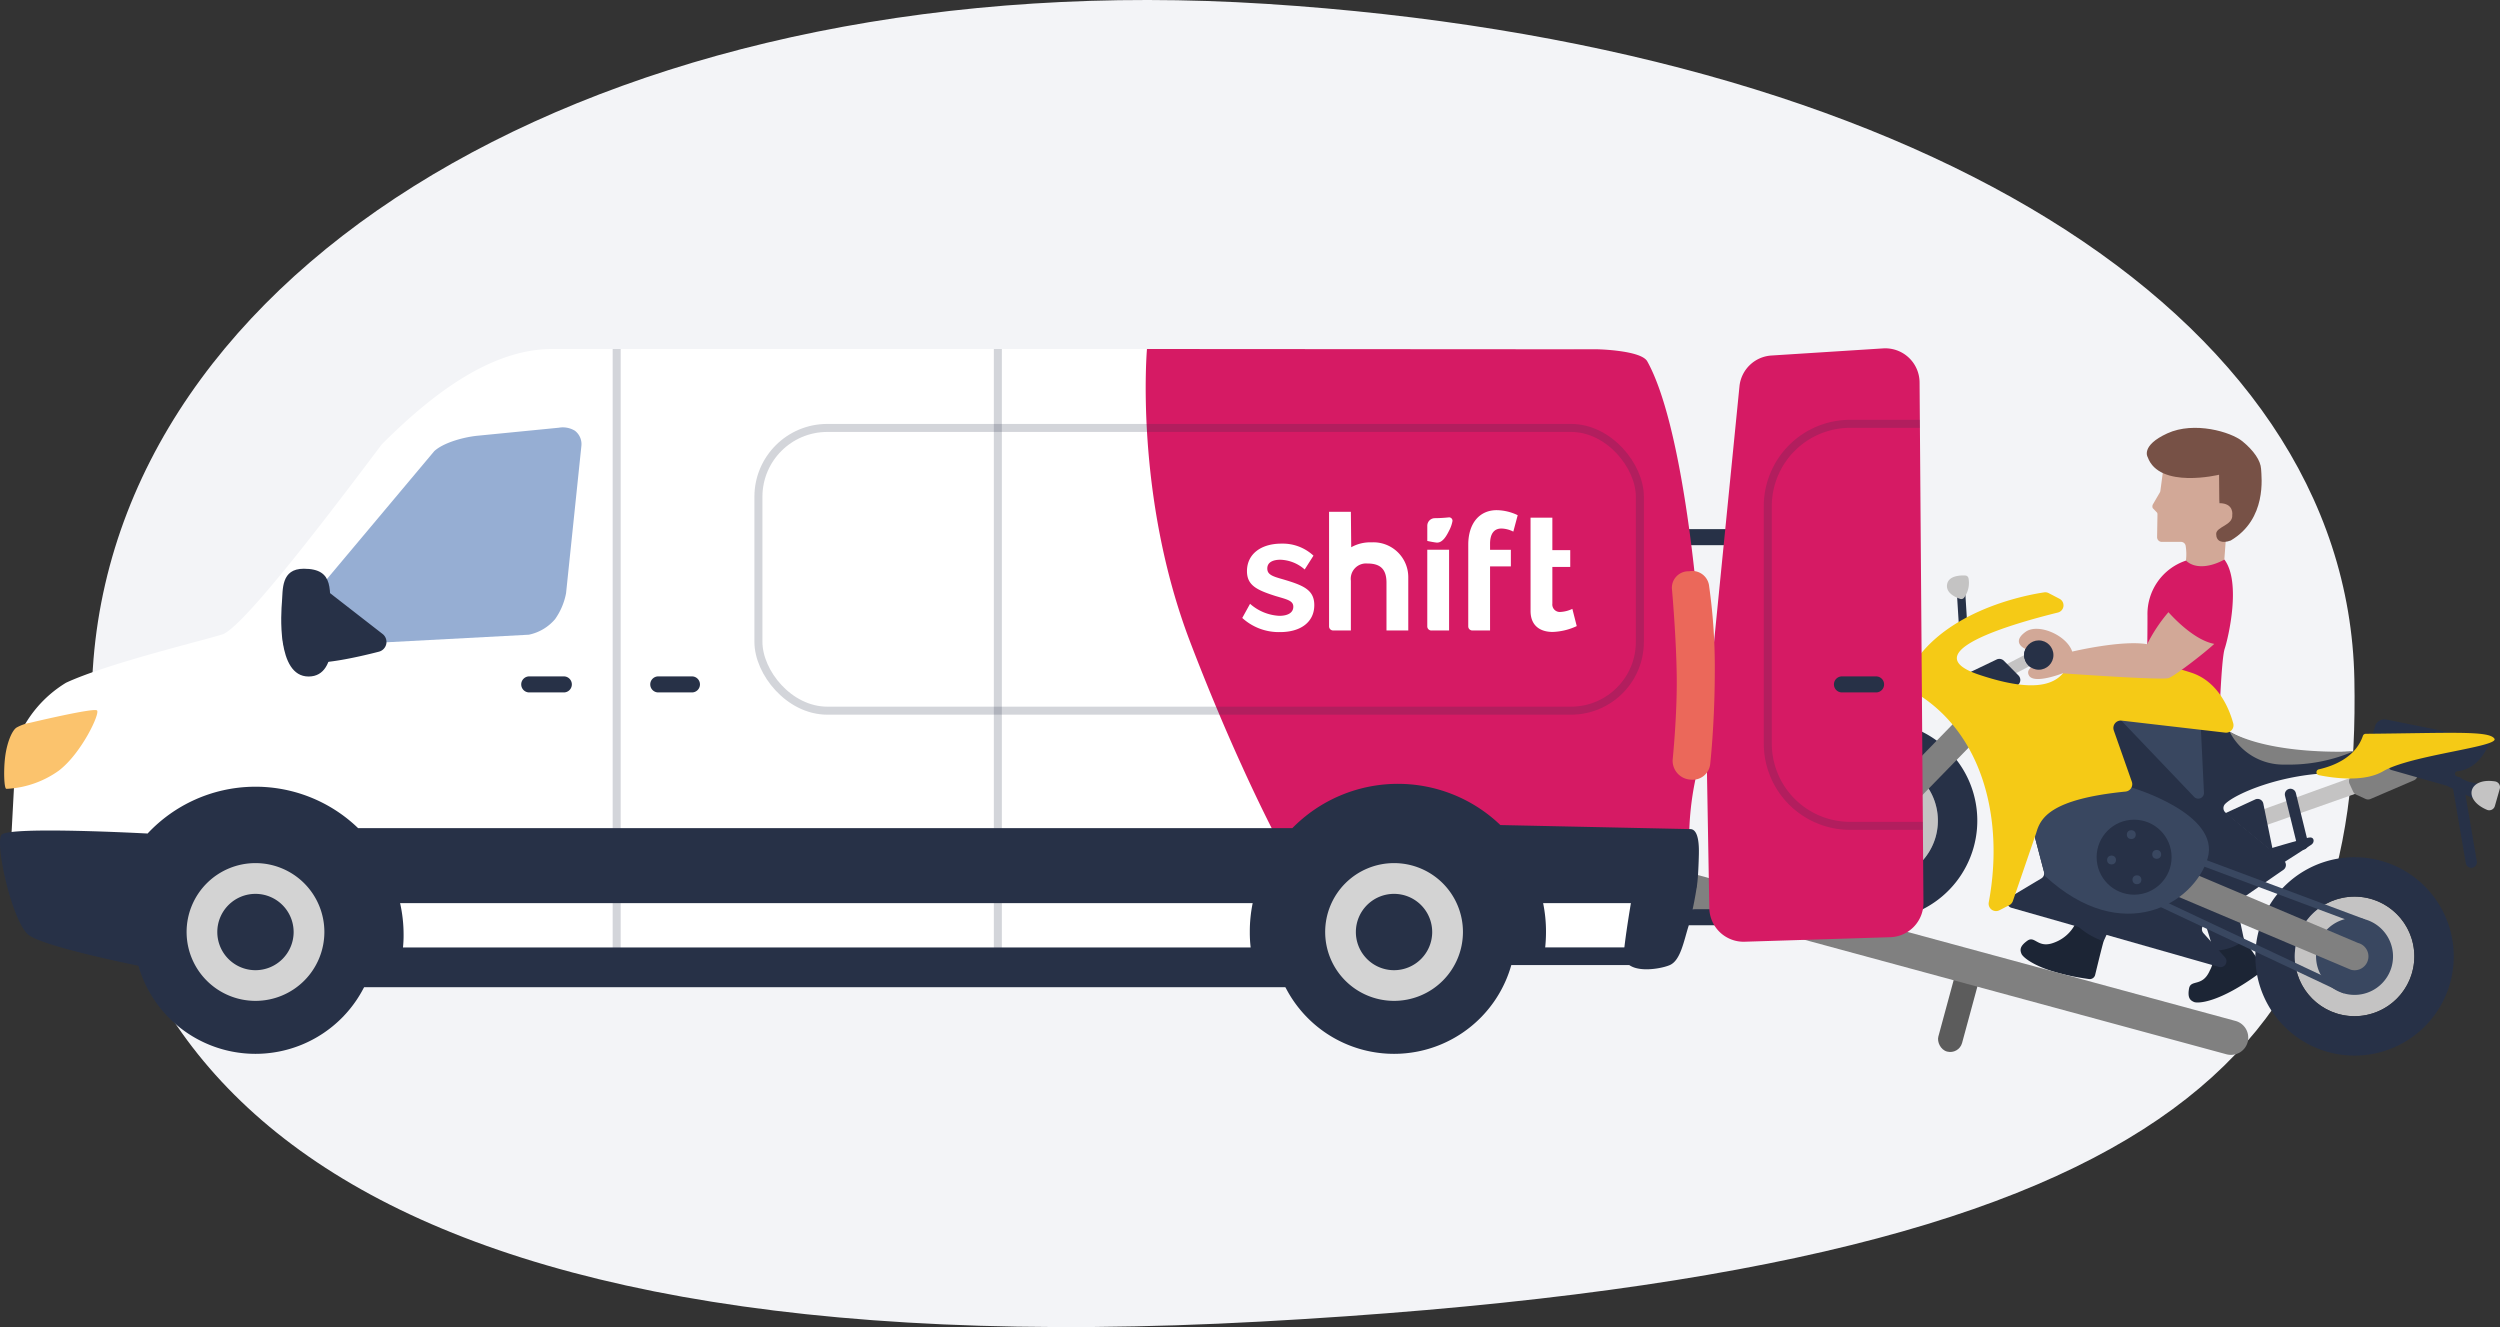 <?xml version="1.0" encoding="UTF-8"?>
<svg xmlns="http://www.w3.org/2000/svg" width="366.843" height="194.734" viewBox="0 0 366.843 194.734">
  <rect x="0" y="0" width="366.843" height="194.734" fill="#333333" stroke="none"/>
  <g id="Layer_2" data-name="Layer 2">
    <g id="Layer_1-2" data-name="Layer 1">
      <path d="M345.474,99.657c1.053,54.012-24.317,86.811-160.43,94.266S8.8,156.487,13.72,96.733,91.705-5.448,185.821.568,344.42,45.645,345.474,99.657Z" fill="#f3f4f7"></path>
      <rect x="285.576" y="141.702" width="3.607" height="12.823" rx="1.803" transform="translate(525.943 366.315) rotate(-164.819)" fill="#5c5c5c"></rect>
      <g>
        <path d="M305.721,134.823c-.213-.115-1.063.53-1.195.747a5.643,5.643,0,0,1-2.99,2.7c-2.523,1.045-2.895-1.062-4.055-.227s-1.072,1.385-.85,1.929c.216.527,2.539,2.688,9.936,3.694a.806.806,0,0,0,.872-.628c.589-2.431.951-3.888,1.234-4.915.065-.235.351-1.8.139-1.89C308.082,135.92,306.465,135.226,305.721,134.823Z" fill="#1c2535"></path>
        <path d="M326.278,137.661a15.355,15.355,0,0,0-1.629,1.836,3.938,3.938,0,0,1-.376,2.89c-1.075,2.511-2.813,1.264-3.06,2.672s.2,1.74.74,1.973,3.7.149,9.689-4.3a.807.807,0,0,0,.185-1.059c-1.278-2.15-2.07-3-2.585-3.928-.118-.213-.975-1.983-1.189-1.9C327.315,136.135,327.092,137.429,326.278,137.661Z" fill="#1c2535"></path>
        <path d="M315.2,108.726s-6.649,12.723-7.014,13.49S305.865,133,304.526,135.57a11.107,11.107,0,0,0,4.147,2.549s4.936-10.563,5.549-14.062a40.966,40.966,0,0,0,3.423-5.188s2.223,6.577,2.734,7.766,4.5,11.955,4.27,12.862c1.362.11,4.131-.648,4.593-1.753,0,0-1.817-9.309-3.5-12.5-.629-4.482-.936-11.46.04-14.869Z" fill="#273147"></path>
        <path d="M320.766,82.182a.52.52,0,0,0,.081.384c.216.378.735.927,2.474.952a5.039,5.039,0,0,0,2.7-.529,1.858,1.858,0,0,0,.376-.96l.213-2.851c.023-.263-.11-.042-.336-.178l-.832-.5.3-.687a.688.688,0,0,1,.317-.337l2.259-1.161a.688.688,0,0,0,.248-1.01l-1.191-1.683a.688.688,0,0,0-.871-.217l-.852.428.793-4.339a.689.689,0,0,0-.659-.683l-7.173.547a.7.7,0,0,1-.279-.072l-.9-.45-.428,3.2a.682.682,0,0,1-.047.173l-1.07,1.838a.684.684,0,0,0-.009.507l.657.686a.708.708,0,0,1,.044.254l-.055,3.321a.689.689,0,0,0,.689.7h2.821a.688.688,0,0,1,.686.617A7.671,7.671,0,0,1,320.766,82.182Z" fill="#d2a897"></path>
        <path d="M320.766,82.26a8.257,8.257,0,0,0-5.652,8.024c.015,6.379-.3,18.383-.3,18.383a17.169,17.169,0,0,0,5.054,1.19c2.676.168,4.8-.55,5.645-1.666.11-1.537.4-11.407.932-13s2.454-9.773-.044-13.081C324.5,83.16,322.152,83.58,320.766,82.26Z" fill="#d61a64"></path>
        <path d="M315.146,67.082s-1.072-1.68,2.884-3.492,9.339-.208,11.012,1.16,2.676,2.836,2.744,4.06.864,7.355-4.451,10.5c-1.3.484-2.14.116-2.14-.96s2.472-1.252,2.36-2.771c0,0,.3-1.745-1.9-1.745l-.034-4.173S316.85,71.8,315.146,67.082Z" fill="#775146"></path>
      </g>
      <g>
        <circle cx="275.589" cy="120.42" r="8.773" fill="#c4c3c3"></circle>
        <circle cx="345.499" cy="140.339" r="8.773" fill="#c4c3c3"></circle>
        <path d="M331.966,118.818l12.949-4.683a.552.552,0,0,1,.7.286l.559,1.221a.552.552,0,0,1-.309.747l-13.261,4.676a.552.552,0,0,1-.735-.407l-.247-1.215A.551.551,0,0,1,331.966,118.818Z" fill="#c4c3c3"></path>
        <path d="M345.734,116.6l1.376.632a.906.906,0,0,0,.734.008l6.363-2.734a.9.9,0,0,0,.065-1.631l-3.206-1.694a.905.905,0,0,0-.842,0l-5.058,2.65a.9.9,0,0,0-.4,1.177l.525,1.148A.9.9,0,0,0,345.734,116.6Z" fill="gray"></path>
        <path d="M365.931,115.9l-.559,1.963a.377.377,0,0,1-.527.236l-5.75-2.772a.347.347,0,0,0-.061-.023l-8.168-2.328a.376.376,0,0,1-.2-.589l1.594-2.123a.383.383,0,0,1,.226-.143l8.87-1.821a.4.4,0,0,1,.124,0l3.382.433a.375.375,0,0,1,.305.51c-.421,1.053-1.728,3.611-4.594,3.934a.376.376,0,0,0-.152.7,14.993,14.993,0,0,0,1.895.855.339.339,0,0,0,.052.015l3.275.684A.376.376,0,0,1,365.931,115.9Z" fill="#273147"></path>
        <path d="M342.8,113.418c-7.9.056-14.778,3.03-16.293,4.555a.864.864,0,0,0,.071,1.273l8.533,7.013a.866.866,0,0,1-.057,1.382l-11.576,7.995a.866.866,0,0,0-.154,1.289l3.163,3.549a.867.867,0,0,1-.884,1.41l-30.442-8.674a.866.866,0,0,1-.207-1.576l4.583-2.737a.867.867,0,0,0,.393-.964l-2.26-8.594a.867.867,0,0,1,.1-.676l9.458-15.325a.856.856,0,0,1,.785-.41c2.5.152,13.51,1,19.156,4.441.174.106.35.206.533.307,6.379,3.481,17.261,2.614,17.628,2.584l.008,0S352.916,113.339,342.8,113.418Z" fill="#273147"></path>
        <line x1="288.194" y1="93.97" x2="287.76" y2="86.959" fill="none" stroke="#273147" stroke-miterlimit="10" stroke-width="1.232"></line>
        <path d="M288.854,84.851a3.674,3.674,0,0,1-.64,2.838.515.515,0,0,1-.587.189c-.7-.232-2.128-.867-1.915-2.13s1.88-1.339,2.658-1.3A.51.51,0,0,1,288.854,84.851Z" fill="#c4c3c3"></path>
        <path d="M279.574,106.422a14.555,14.555,0,1,0,10.013,17.983A14.55,14.55,0,0,0,279.574,106.422Zm-6.392,22.435a8.773,8.773,0,1,1,10.845-6.036A8.773,8.773,0,0,1,273.182,128.857Z" fill="#273147"></path>
        <circle cx="275.589" cy="120.42" r="5.138" fill="#273147"></circle>
        <path d="M275.029,122.376a2.034,2.034,0,0,1-.908-3.363l17.82-18.287a2.034,2.034,0,0,1,2.935,2.816l-17.82,18.286A2.033,2.033,0,0,1,275.029,122.376Z" fill="gray"></path>
        <path d="M349.484,126.341A14.555,14.555,0,1,0,359.5,144.324,14.549,14.549,0,0,0,349.484,126.341Zm-6.392,22.435a8.773,8.773,0,1,1,10.845-6.036A8.773,8.773,0,0,1,343.092,148.776Z" fill="#273147"></path>
        <g>
          <line x1="346.897" y1="135.395" x2="320.307" y2="125.454" fill="none"></line>
          <polygon points="320.197 125.951 320.417 124.958 347.007 134.898 346.787 135.891 320.197 125.951" fill="#394760"></polygon>
        </g>
        <g>
          <line x1="344.081" y1="145.277" x2="318.14" y2="133.06" fill="none"></line>
          <polygon points="343.93 145.763 313.992 131.661 314.295 130.691 344.233 144.792 343.93 145.763" fill="#394760"></polygon>
        </g>
        <path d="M350.933,141.884a5.649,5.649,0,1,1-3.889-6.979A5.659,5.659,0,0,1,350.933,141.884Z" fill="#394760"></path>
        <path d="M318.673,131.187a2.033,2.033,0,0,1,1.083-3.919l26.258,11.1.033.01a2.033,2.033,0,0,1-1.083,3.92l-26.258-11.1Z" fill="gray"></path>
        <path d="M289.969,101.719a2.619,2.619,0,0,1-1.058-.719.593.593,0,0,1,.254-.8l9.462-4.894a.594.594,0,0,1,.8.255c.15.291.594,1.047.3,1.2l-9.462,4.894A.594.594,0,0,1,289.969,101.719Z" fill="#c4c3c3"></path>
        <path d="M287.437,101.285l1.426-2.351a.946.946,0,0,1,.471-.418l3.688-1.764a.948.948,0,0,1,1.028.211l2.131,2.148a.946.946,0,0,1-.082,1.407l-.7.554c-.377.3-.965,1.439-1.305,1.1l.489-.376a.947.947,0,0,0-1.47.164l-.957.02a.946.946,0,0,1-1.218.344l-3.1.272A.946.946,0,0,1,287.437,101.285Z" fill="#273147"></path>
        <path d="M312.761,115.551s13.137,3.847,11.178,10.41-12.448,13.071-23.84,2.6l-2.522-9.582,8.637-6.256Z" fill="#394760"></path>
        <circle cx="313.154" cy="125.781" r="5.501" fill="#273147"></circle>
        <circle cx="299.163" cy="96.122" r="2.151" fill="#273147"></circle>
        <path d="M348.062,108.105l.427-1.5a1.451,1.451,0,0,1,1.684-1.024l12.8,2.6Z" fill="#273147"></path>
        <path d="M366.136,114.665c-3.894-.619-4.824,2.647-1.189,4.172a.857.857,0,0,0,1.144-.565l.719-2.523A.858.858,0,0,0,366.136,114.665Z" fill="#c4c3c3"></path>
        <line x1="360.629" y1="114.817" x2="362.634" y2="126.527" fill="none" stroke="#273147" stroke-linecap="round" stroke-miterlimit="10" stroke-width="1.642"></line>
        <path d="M326.538,119.325l4.386-2.018a.849.849,0,0,1,1.186.6l1.466,7.2Z" fill="#273147"></path>
        <path d="M332.294,124.748s5.513-1.616,6.42-1.83.978.663.467,1.02-5.069,3.25-5.069,3.25Z" fill="#273147"></path>
        <line x1="337.885" y1="123.863" x2="336.089" y2="116.558" fill="none" stroke="#273147" stroke-linecap="round" stroke-linejoin="round" stroke-width="1.642"></line>
        <path d="M321.96,116.932l-11.145-11.68a.838.838,0,0,1,.744-1.406l10.668,1.768a.838.838,0,0,1,.7.787l.476,9.912A.838.838,0,0,1,321.96,116.932Z" fill="#394760"></path>
        <path d="M299.96,86.922c-2.389.349-16.125,2.773-20.383,12.761a1.1,1.1,0,0,0,.354,1.328c10.827,5.66,14.25,18.8,11.892,31.406a1.084,1.084,0,0,0,1.567,1.151l1.445-.744a1.089,1.089,0,0,0,.548-.669l3.408-9.938c.607-2.131,1.988-4.954,13.108-6.065a1.09,1.09,0,0,0,.922-1.442l-2.648-7.528a1.087,1.087,0,0,1,1.151-1.441l15.2,1.763a1.09,1.09,0,0,0,1.172-1.38c-.61-2.2-2.214-6.1-6.1-7.4-5.147-1.715-13.28-2.969-16.683-2.857a1.074,1.074,0,0,0-.951.669c-.959,2.315-2.4,6.216-13.591,2.46-9.738-3.269,5.059-7.5,11.593-9.112a1.087,1.087,0,0,0,.244-2.02l-1.587-.829A1.079,1.079,0,0,0,299.96,86.922Z" fill="#f5ca16"></path>
        <circle cx="312.741" cy="122.469" r="0.653" fill="#394760"></circle>
        <circle cx="309.842" cy="126.194" r="0.653" fill="#394760"></circle>
        <circle cx="313.567" cy="129.094" r="0.653" fill="#394760"></circle>
        <circle cx="316.467" cy="125.368" r="0.653" fill="#394760"></circle>
        <path d="M345.341,110.256a24.065,24.065,0,0,1-10.047,1.936,8.834,8.834,0,0,1-8.122-4.823C333.551,110.85,344.974,110.285,345.341,110.256Z" fill="gray"></path>
        <path d="M340.257,112.892c2.191-.5,5.4-1.756,6.468-4.916a.441.441,0,0,1,.411-.3c12.462-.111,18.1-.488,18.886.712s-12.255,2.4-16.316,4.778c-2.68,1.572-6.886,1.09-9.435.581A.435.435,0,0,1,340.257,112.892Z" fill="#f5ca16"></path>
      </g>
      <path d="M324.917,94.482c-1.765,1.625-5.936,4.786-6.724,5.024-1.109.329-15.534-.706-15.534-.706s-4.228,1.667-4.943.3,2.168-1.855,2.168-1.855a4.551,4.551,0,0,0-2.16-1.823c-1.3-.394-2.315-1.4-.492-2.709s6.026.476,6.839,2.9c0,0,7.242-1.732,11-1.084a23.017,23.017,0,0,1,3.12-4.7C319.014,90.746,322.027,93.94,324.917,94.482Z" fill="#d2a897"></path>
      <path d="M218.477,135.549H329.256a2.534,2.534,0,0,1,2.534,2.534v0a2.534,2.534,0,0,1-2.534,2.534H218.477a0,0,0,0,1,0,0v-5.067A0,0,0,0,1,218.477,135.549Z" transform="translate(45.761 -67.231) rotate(15.181)" fill="gray"></path>
      <circle cx="299.163" cy="96.122" r="2.151" fill="#273147"></circle>
      <g>
        <rect x="245.626" y="77.642" width="8.988" height="2.355" transform="translate(500.24 157.64) rotate(180)" fill="#273147"></rect>
        <rect x="245.626" y="133.415" width="8.988" height="2.355" transform="translate(500.24 269.185) rotate(180)" fill="#273147"></rect>
        <path d="M255.245,56.693l-4.869,48.958a4.762,4.762,0,0,0-.024.585l.468,27.006a5.031,5.031,0,0,0,5.186,4.944l21.362-.663a5.032,5.032,0,0,0,4.874-5.069l-.569-76.345a5.032,5.032,0,0,0-5.351-4.986l-16.391,1.045A5.031,5.031,0,0,0,255.245,56.693Z" fill="#d61a64"></path>
        <path d="M230.943,51.211c-8.5,0-140.605,0-149.919,0s-18.174,7.163-25,13.99c-5.5,7.288-19.715,26.278-23.265,27.845-2.3.781-16.931,4.271-23.071,7.138a17.519,17.519,0,0,0-7.283,8.738l-.749,14.05h21.2l29.323.7,3.253,19.538,134.153-.713,53-2.222V74.951Z" fill="#fff"></path>
        <path d="M8.606,113.1c3.315-2.5,6.121-8.442,5.626-8.856S4.4,106.061,4.4,106.061a6.318,6.318,0,0,0-1.984.707c-.682.461-1.389,2.221-1.653,4.237S.6,115.76.932,115.748l.334-.011A14.425,14.425,0,0,0,8.606,113.1Z" fill="#fbc36d"></path>
        <path d="M69.884,63.956,82,62.762a3.407,3.407,0,0,1,2.35.437,2.462,2.462,0,0,1,.963,2.216L83.064,87.033a9.672,9.672,0,0,1-1.615,3.82A6.878,6.878,0,0,1,77.6,93.135L55.208,94.328,45.86,87.485,63.712,66.211C64.948,65.053,67.675,64.215,69.884,63.956Z" fill="#96aed3"></path>
        <polyline points="90.49 141.615 90.49 68.337 90.49 63.477 90.49 51.212" fill="none" stroke="#273147" stroke-miterlimit="10" stroke-width="1.177" opacity="0.2"></polyline>
        <path d="M66.539,93.782l-11.331.546S47.3,89.5,46.717,87.713s17-21.5,17-21.5c1.4-1.579,3.963-2,6.173-2.255L82,62.762a3.409,3.409,0,0,1,2.35.437,2.464,2.464,0,0,1,.963,2.216L83.064,87.033a9.672,9.672,0,0,1-1.615,3.82A6.878,6.878,0,0,1,77.6,93.135l-4.616.27Z" fill="none"></path>
        <path d="M31.892,137.192a5.594,5.594,0,1,0,5.6-5.6A5.595,5.595,0,0,0,31.892,137.192Z" fill="#273147"></path>
        <polyline points="146.422 142.064 146.422 109.964 146.422 105.159 146.422 51.211" fill="none" stroke="#273147" stroke-miterlimit="10" stroke-width="1.177" opacity="0.2"></polyline>
        <path d="M249.031,129.75a50.009,50.009,0,0,1-1.259,6.14c-.7,2.208-1.168,5.039-2.754,5.725s-7.074,1.537-6.727-1.976c.339-3.438,1.5-9.889,1.5-9.889Z" fill="#273147"></path>
        <polygon points="225.376 139.021 241.473 139.021 241.473 141.615 218.954 141.615 205.662 139.226 225.376 139.021" fill="#273147"></polygon>
        <path d="M174.692,94.33c2.657,6.938,5.189,12.871,7.31,17.55.182.388.353.776.524,1.153,3.125,6.823,5.212,10.68,5.212,10.68l60.122-.327a43.114,43.114,0,0,1,.914-8.984,78.232,78.232,0,0,0,.9-18.395c-.57-10.042-2.953-34.005-7.96-42.986-.912-1.631-7.3-1.768-7.3-1.768l-66.111-.042S166.412,72.751,174.692,94.33Z" fill="#d61a64"></path>
        <path d="M21.656,122.31a21.684,21.684,0,0,1,30.894-.788H189.631a21.711,21.711,0,0,1,30.53-.456l27.861.593c1.266,0,1.288,2.522,1.266,3.629-.023,1.164-.111,3.514-.257,4.462a19.091,19.091,0,0,1-.85,2.773H226.433a20.744,20.744,0,0,1,.422,4.233,22.4,22.4,0,0,1-.513,4.747,163.628,163.628,0,0,0-21.224-2.293c-5.553-.16-11.313-.046-15.487.091v5.557H52.585V140.99a143.715,143.715,0,0,0-15.1-1.358c-.844-.023-1.688-.046-2.532-.046-4.858-.08-9.659.035-13.229.16l-.3,2.191S6.579,139.027,4.2,137.19-.792,123.8.227,122.5,21.656,122.31,21.656,122.31Zm37.475,16.717H183.519a18.411,18.411,0,0,1-.126-2.271,20.744,20.744,0,0,1,.422-4.233H58.709a21.058,21.058,0,0,1,.513,4.667A16.484,16.484,0,0,1,59.131,139.027Z" fill="#273147"></path>
        <path d="M82.7,99.252H77.694a1.177,1.177,0,1,0,0,2.353H82.7a1.177,1.177,0,1,0,0-2.353Z" fill="#273147"></path>
        <path d="M96.559,101.605h5.008a1.177,1.177,0,0,0,0-2.353H96.559a1.177,1.177,0,0,0,0,2.353Z" fill="#273147"></path>
        <path d="M270.318,101.605h5.007a1.177,1.177,0,0,0,0-2.353h-5.007a1.177,1.177,0,1,0,0,2.353Z" fill="#273147"></path>
        <path d="M248.615,115.018s.043-9.086,0-20.117c-.016-4.375-1.045-16.831-2-24.534a83.476,83.476,0,0,0-3.326-14.692c-1.2-3.709-4.474-4.419-7.007-4.419H82c-12.306,0-23.486,11.245-25.556,13.836L36.512,90.036a11.008,11.008,0,0,1-5.127,3.574s-20.616,4.77-22.961,7.181-5.287,5.468-6.016,8.176-.86,9.844-.712,14.229" fill="none"></path>
        <g>
          <path d="M191.918,124.113a17.879,17.879,0,1,0,25.278,0A17.894,17.894,0,0,0,191.918,124.113Z" fill="#273147"></path>
          <path d="M197.411,129.611a10.108,10.108,0,1,0,14.3,0A10.114,10.114,0,0,0,197.411,129.611Z" fill="#d3d3d3"></path>
          <path d="M200.6,132.8a5.6,5.6,0,1,0,7.913,0A5.6,5.6,0,0,0,200.6,132.8Z" fill="#273147"></path>
        </g>
        <g>
          <path d="M24.847,124.113a17.879,17.879,0,1,0,25.278,0A17.894,17.894,0,0,0,24.847,124.113Z" fill="#273147"></path>
          <path d="M30.34,129.611a10.108,10.108,0,1,0,14.3,0A10.114,10.114,0,0,0,30.34,129.611Z" fill="#d3d3d3"></path>
          <path d="M33.53,132.8a5.6,5.6,0,1,0,7.913,0A5.6,5.6,0,0,0,33.53,132.8Z" fill="#273147"></path>
        </g>
        <path d="M48.459,90.664s1.572,8.606-3.177,8.606-4.019-9.563-3.914-10.881c.152-1.9-.145-4.935,3.208-4.935C49.2,83.454,48.355,86.722,48.459,90.664Z" fill="#273147"></path>
        <path d="M56.139,93.026a1.479,1.479,0,0,1-.538,2.6c-3.332.86-8.69,2.044-11.17,1.5-3.742-.821-3.334-4.79-2-7.053.777-1.315,1.828-2.784,2.573-3.785A1.479,1.479,0,0,1,47.1,86Z" fill="#273147"></path>
        <path d="M245.352,86.6a2.427,2.427,0,0,1,2.5-2.772,2.487,2.487,0,0,1,2.948,2.239,85.636,85.636,0,0,1,.824,12.7c-.018,7.545-.673,13.334-.673,13.334A2.574,2.574,0,0,1,248.1,114.4a2.782,2.782,0,0,1-2.66-2.914s.666-6.464.6-12.187S245.352,86.6,245.352,86.6Z" fill="#eb685a"></path>
        <path d="M248.116,121.65c0-2.6.518-7.028.518-7.028" fill="none"></path>
        <path d="M281.72,62.192H271.448A12.088,12.088,0,0,0,259.4,74.251v34.882a12.082,12.082,0,0,0,12.044,12.051h10.711" fill="none" stroke="#273147" stroke-miterlimit="10" stroke-width="1.177" opacity="0.2"></path>
        <rect x="111.287" y="62.794" width="129.343" height="41.487" rx="10.105" transform="translate(351.918 167.075) rotate(180)" fill="none" stroke="#273147" stroke-linecap="round" stroke-miterlimit="10" stroke-width="1.177" opacity="0.2"></rect>
        <g>
          <path d="M182.285,90.678,183.43,88.6a7,7,0,0,0,4.295,1.765c1.241,0,2.052-.454,2.052-1.336,0-.907-.954-1.074-2.624-1.575-2.767-.883-4.176-1.575-4.176-3.651,0-2.457,2-4.032,5.058-4.032a6.61,6.61,0,0,1,4.7,1.765l-1.289,2.029a5.684,5.684,0,0,0-3.555-1.432c-1,0-1.932.31-1.932,1.288,0,.883.739,1.145,2.267,1.575,2.982.883,4.629,1.527,4.629,3.794,0,2.482-1.981,3.961-5.011,3.961a7.94,7.94,0,0,1-5.56-2.077Z" fill="#fff"></path>
          <path d="M203.449,92.516V85.5c0-1.957-.878-2.812-2.788-2.812a2.247,2.247,0,0,0-2.438,2.526v7.3h-2.6a.6.6,0,0,1-.6-.6V75.1h3.2l.052,5.2a5.691,5.691,0,0,1,2.983-.716,5.113,5.113,0,0,1,5.388,5.127v7.8Z" fill="#fff"></path>
          <path d="M210.034,92.516h2.6V80.662h-3.2V91.919a.6.6,0,0,0,.6.6Z" fill="#fff"></path>
          <path d="M215.45,79.917c0-3.1,1.623-5.057,4.176-5.057a7.3,7.3,0,0,1,3.077.738l-.643,2.411a4.031,4.031,0,0,0-1.743-.454c-1.1,0-1.669.788-1.669,2.243v.883H221.7v2.434h-3.053v9.4h-2.6a.6.6,0,0,1-.6-.6Z" fill="#fff"></path>
          <path d="M224.588,75.957h3.2v4.771h2.625v2.459h-2.625v5.391a1.1,1.1,0,0,0,1.193,1.218,4.642,4.642,0,0,0,1.742-.453l.643,2.529a9.032,9.032,0,0,1-3.53.858c-1.766,0-3.246-.858-3.246-3.077Z" fill="#fff"></path>
          <path d="M210.75,79.613c-.6-.074-1.313-.237-1.313-.237V77.148a1.112,1.112,0,0,1,1.112-1.113,20.544,20.544,0,0,0,2.064-.119.5.5,0,0,1,.523.522,4.791,4.791,0,0,1-.478,1.387c-.337.674-.954,1.908-1.908,1.788Z" fill="#fff"></path>
        </g>
      </g>
    </g>
  </g>
</svg>
